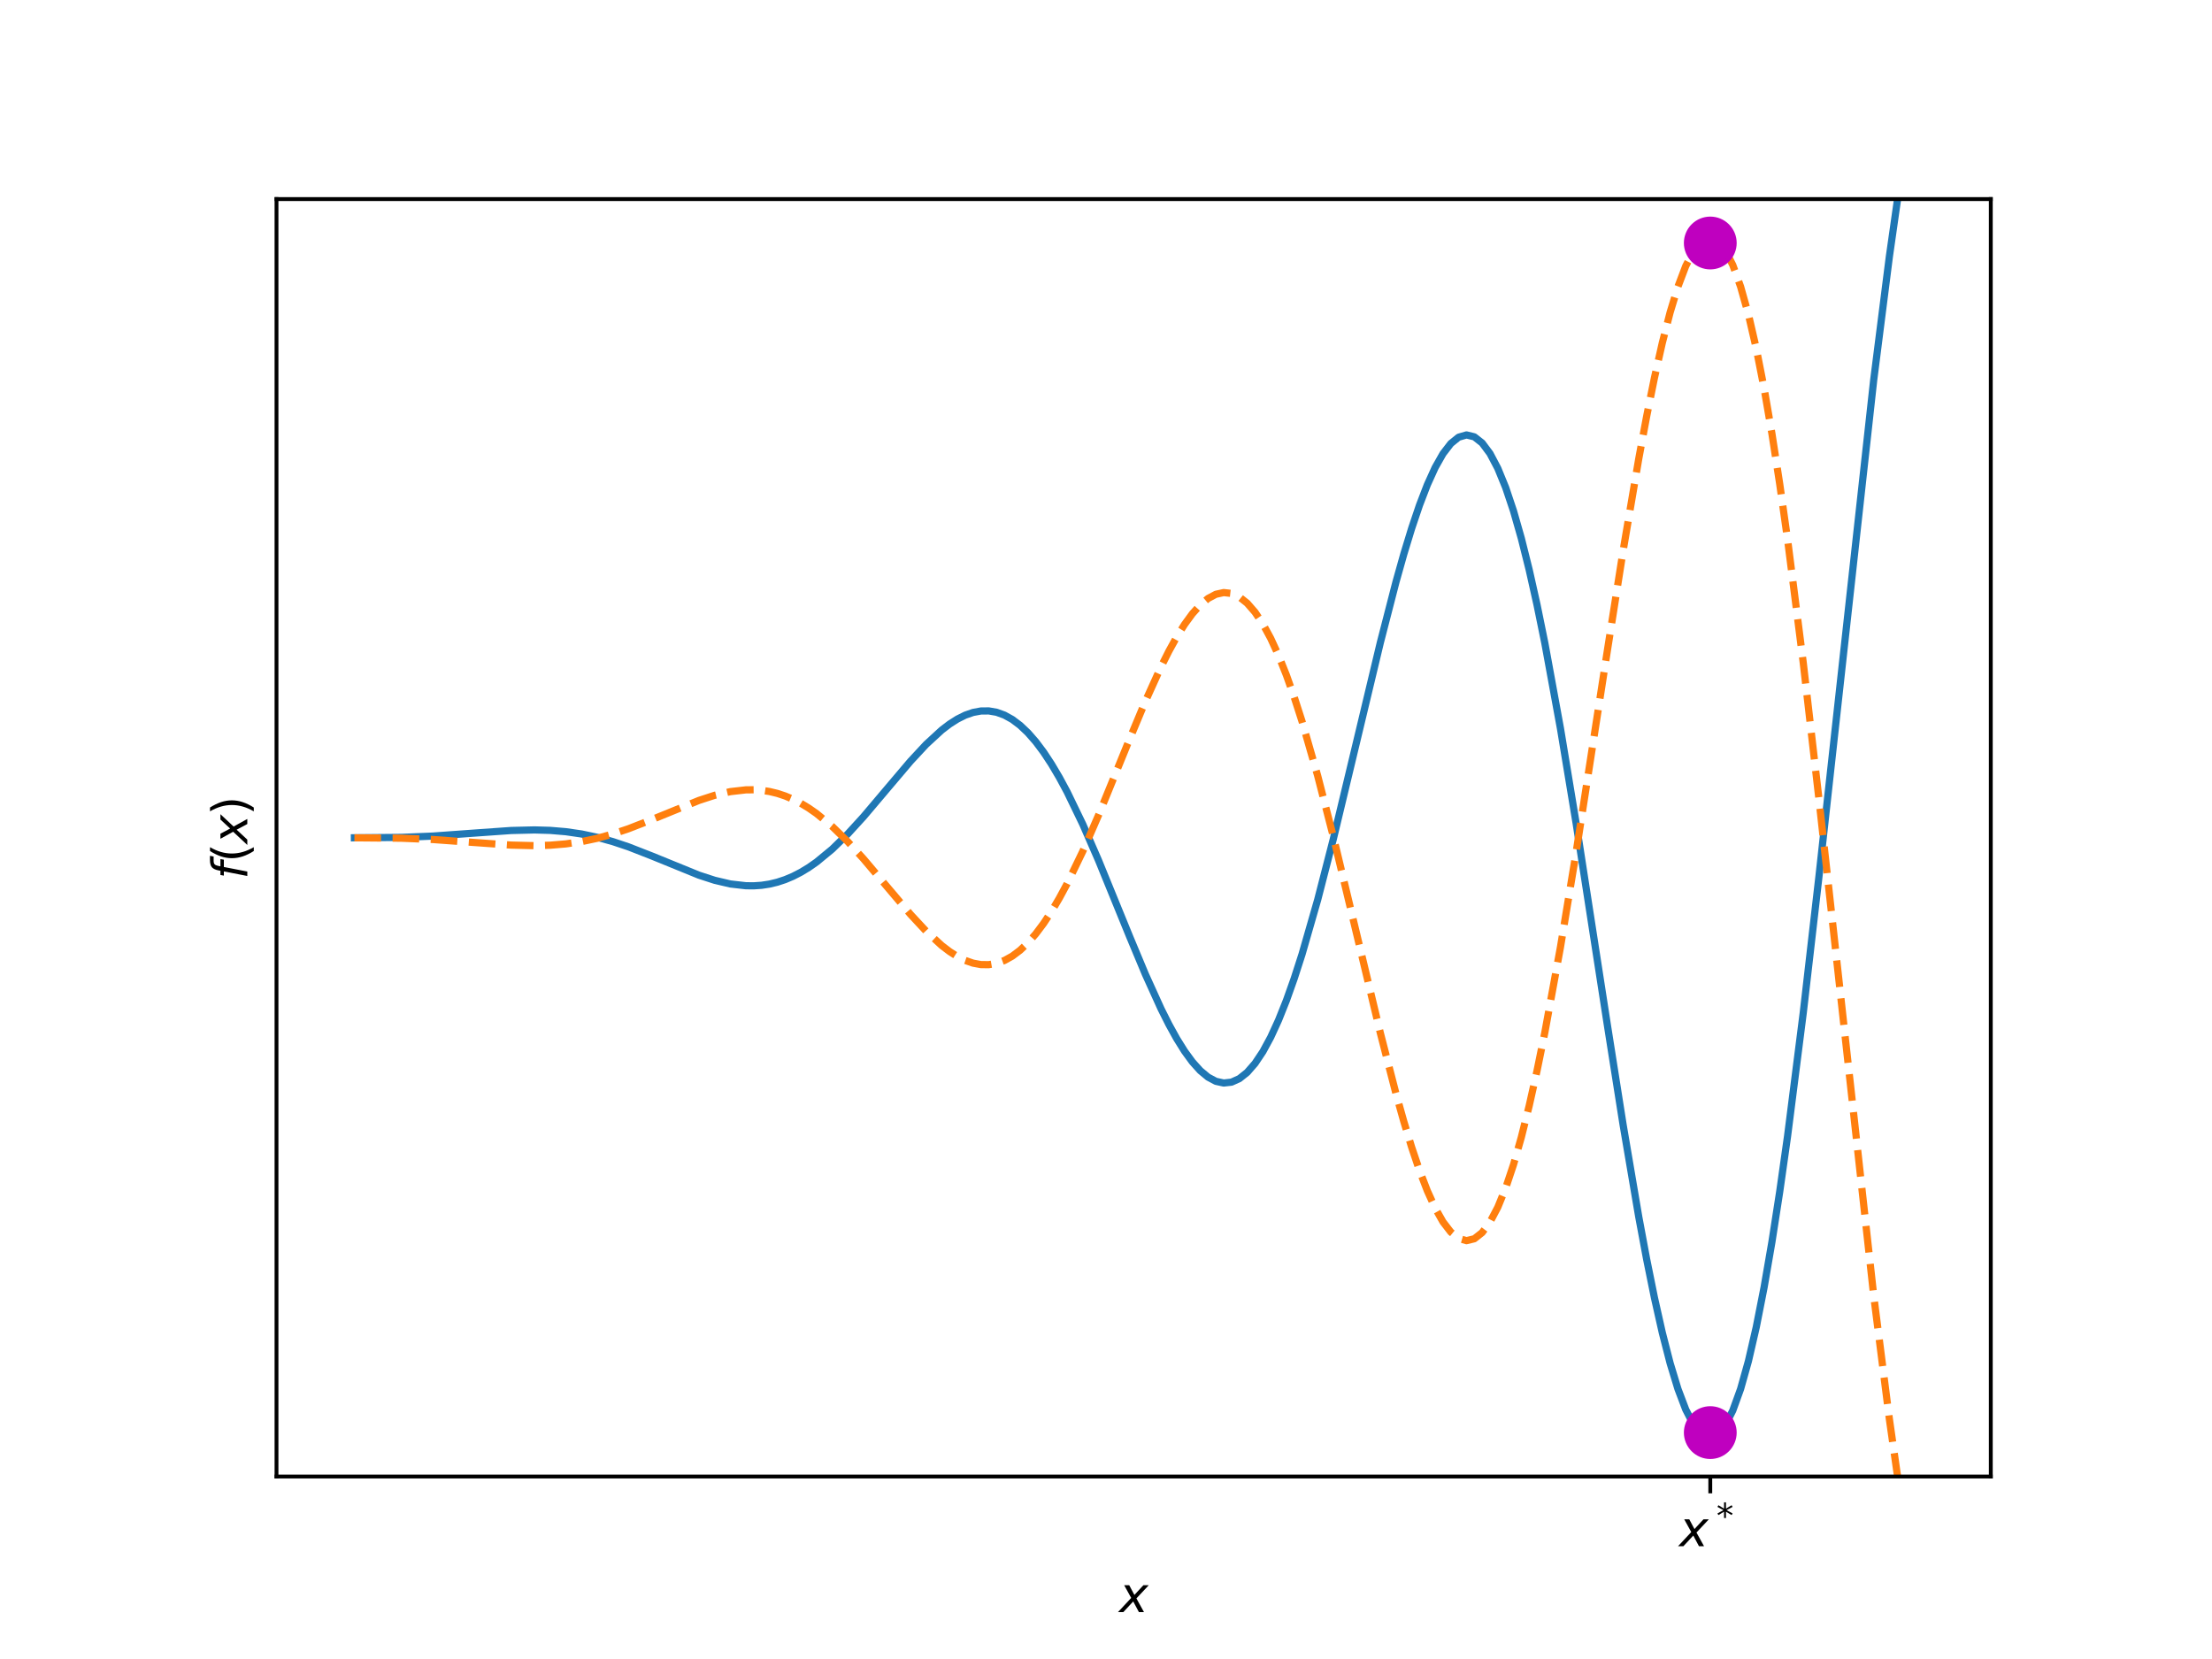 <?xml version="1.0" encoding="utf-8" standalone="no"?>
<!DOCTYPE svg PUBLIC "-//W3C//DTD SVG 1.1//EN"
  "http://www.w3.org/Graphics/SVG/1.1/DTD/svg11.dtd">
<svg xmlns:xlink="http://www.w3.org/1999/xlink" width="460.8pt" height="345.6pt" viewBox="0 0 460.8 345.6" xmlns="http://www.w3.org/2000/svg" version="1.1">
 <defs>
  <style type="text/css">*{stroke-linejoin: round; stroke-linecap: butt}</style>
 </defs>
 <g id="figure_1">
  <g id="patch_1">
   <path d="M 0 345.6 
L 460.8 345.6 
L 460.8 0 
L 0 0 
z
" style="fill: #ffffff"/>
  </g>
  <g id="axes_1">
   <g id="patch_2">
    <path d="M 57.6 307.584 
L 414.72 307.584 
L 414.72 41.472 
L 57.6 41.472 
z
" style="fill: #ffffff"/>
   </g>
   <g id="matplotlib.axis_1">
    <g id="xtick_1">
     <g id="line2d_1">
      <defs>
       <path id="mb9b286a708" d="M 0 0 
L 0 3.5 
" style="stroke: #000000; stroke-width: 0.8"/>
      </defs>
      <g>
       <use xlink:href="#mb9b286a708" x="356.282" y="307.584" style="stroke: #000000; stroke-width: 0.8"/>
      </g>
     </g>
     <g id="text_1">
      <!-- $x^*$ -->
      <g transform="translate(349.832 322.182) scale(0.1 -0.1)">
       <defs>
        <path id="DejaVuSans-Oblique-78" d="M 3841 3500 
L 2234 1784 
L 3219 0 
L 2559 0 
L 1819 1388 
L 531 0 
L -166 0 
L 1556 1844 
L 641 3500 
L 1300 3500 
L 1972 2234 
L 3144 3500 
L 3841 3500 
z
" transform="scale(0.016)"/>
        <path id="DejaVuSans-2a" d="M 3009 3897 
L 1888 3291 
L 3009 2681 
L 2828 2375 
L 1778 3009 
L 1778 1831 
L 1422 1831 
L 1422 3009 
L 372 2375 
L 191 2681 
L 1313 3291 
L 191 3897 
L 372 4206 
L 1422 3572 
L 1422 4750 
L 1778 4750 
L 1778 3572 
L 2828 4206 
L 3009 3897 
z
" transform="scale(0.016)"/>
       </defs>
       <use xlink:href="#DejaVuSans-Oblique-78" transform="translate(0 0.766)"/>
       <use xlink:href="#DejaVuSans-2a" transform="translate(77.284 39.047) scale(0.7)"/>
      </g>
     </g>
    </g>
    <g id="text_2">
     <!-- $x$ -->
     <g transform="translate(233.16 335.861) scale(0.1 -0.1)">
      <use xlink:href="#DejaVuSans-Oblique-78" transform="translate(0 0.312)"/>
     </g>
    </g>
   </g>
   <g id="matplotlib.axis_2">
    <g id="text_3">
     <!-- $f(x)$ -->
     <g transform="translate(51.52 183.178) rotate(-90) scale(0.1 -0.1)">
      <defs>
       <path id="DejaVuSans-Oblique-66" d="M 3059 4863 
L 2969 4384 
L 2419 4384 
Q 2106 4384 1964 4261 
Q 1822 4138 1753 3809 
L 1691 3500 
L 2638 3500 
L 2553 3053 
L 1606 3053 
L 1013 0 
L 434 0 
L 1031 3053 
L 481 3053 
L 563 3500 
L 1113 3500 
L 1159 3744 
Q 1278 4363 1576 4613 
Q 1875 4863 2516 4863 
L 3059 4863 
z
" transform="scale(0.016)"/>
       <path id="DejaVuSans-28" d="M 1984 4856 
Q 1566 4138 1362 3434 
Q 1159 2731 1159 2009 
Q 1159 1288 1364 580 
Q 1569 -128 1984 -844 
L 1484 -844 
Q 1016 -109 783 600 
Q 550 1309 550 2009 
Q 550 2706 781 3412 
Q 1013 4119 1484 4856 
L 1984 4856 
z
" transform="scale(0.016)"/>
       <path id="DejaVuSans-29" d="M 513 4856 
L 1013 4856 
Q 1481 4119 1714 3412 
Q 1947 2706 1947 2009 
Q 1947 1309 1714 600 
Q 1481 -109 1013 -844 
L 513 -844 
Q 928 -128 1133 580 
Q 1338 1288 1338 2009 
Q 1338 2731 1133 3434 
Q 928 4138 513 4856 
z
" transform="scale(0.016)"/>
      </defs>
      <use xlink:href="#DejaVuSans-Oblique-66" transform="translate(0 0.016)"/>
      <use xlink:href="#DejaVuSans-28" transform="translate(35.205 0.016)"/>
      <use xlink:href="#DejaVuSans-Oblique-78" transform="translate(74.219 0.016)"/>
      <use xlink:href="#DejaVuSans-29" transform="translate(133.398 0.016)"/>
     </g>
    </g>
   </g>
   <g id="line2d_2">
    <path d="M 73.833 174.528 
L 83.621 174.442 
L 90.147 174.173 
L 98.304 173.585 
L 106.461 173.008 
L 111.356 172.888 
L 114.618 172.984 
L 117.881 173.257 
L 121.144 173.733 
L 124.407 174.423 
L 127.67 175.324 
L 130.933 176.417 
L 135.827 178.33 
L 145.616 182.319 
L 148.879 183.38 
L 152.141 184.144 
L 155.404 184.518 
L 157.036 184.532 
L 158.667 184.419 
L 160.299 184.169 
L 161.93 183.778 
L 163.561 183.239 
L 165.193 182.552 
L 166.824 181.713 
L 168.456 180.725 
L 170.087 179.59 
L 173.35 176.903 
L 176.613 173.72 
L 179.876 170.147 
L 184.77 164.361 
L 189.664 158.587 
L 192.927 155.075 
L 196.19 152.075 
L 197.821 150.832 
L 199.453 149.792 
L 201.084 148.979 
L 202.716 148.413 
L 204.347 148.113 
L 205.979 148.097 
L 207.61 148.379 
L 209.241 148.969 
L 210.873 149.874 
L 212.504 151.101 
L 214.136 152.648 
L 215.767 154.513 
L 217.399 156.689 
L 219.03 159.164 
L 220.661 161.924 
L 222.293 164.948 
L 225.556 171.696 
L 228.819 179.177 
L 235.344 195.158 
L 238.607 202.97 
L 241.87 210.165 
L 243.501 213.413 
L 245.133 216.366 
L 246.764 218.98 
L 248.396 221.214 
L 250.027 223.027 
L 251.659 224.385 
L 253.29 225.256 
L 254.921 225.612 
L 256.553 225.431 
L 258.184 224.696 
L 259.816 223.395 
L 261.447 221.522 
L 263.079 219.079 
L 264.71 216.073 
L 266.341 212.517 
L 267.973 208.432 
L 269.604 203.845 
L 271.236 198.788 
L 274.499 187.435 
L 277.761 174.761 
L 282.656 154.328 
L 287.55 133.864 
L 290.813 121.21 
L 292.444 115.409 
L 294.076 110.059 
L 295.707 105.229 
L 297.339 100.987 
L 298.97 97.397 
L 300.601 94.515 
L 302.233 92.394 
L 303.864 91.077 
L 305.496 90.603 
L 307.127 90.999 
L 308.759 92.286 
L 310.39 94.475 
L 312.021 97.567 
L 313.653 101.555 
L 315.284 106.42 
L 316.916 112.134 
L 318.547 118.658 
L 320.179 125.945 
L 321.81 133.938 
L 325.073 151.764 
L 328.336 171.506 
L 334.862 213.652 
L 338.124 234.327 
L 341.387 253.524 
L 343.019 262.287 
L 344.65 270.349 
L 346.282 277.608 
L 347.913 283.968 
L 349.544 289.34 
L 351.176 293.644 
L 352.807 296.808 
L 354.439 298.774 
L 356.07 299.492 
L 357.702 298.925 
L 359.333 297.051 
L 360.964 293.858 
L 362.596 289.351 
L 364.227 283.546 
L 365.859 276.475 
L 367.49 268.186 
L 369.122 258.736 
L 370.753 248.201 
L 372.384 236.666 
L 375.647 211.007 
L 378.91 182.688 
L 390.33 79.128 
L 393.593 53.427 
L 395.224 42 
L 396.856 31.709 
L 398.487 22.687 
L 398.487 22.687 
" clip-path="url(#p777987a7b4)" style="fill: none; stroke: #1f77b4; stroke-width: 1.5; stroke-linecap: square"/>
   </g>
   <g id="line2d_3">
    <path d="M 356.282 298.436 
" clip-path="url(#p777987a7b4)" style="fill: none; stroke: #bf00bf; stroke-width: 1.5; stroke-linecap: square"/>
    <defs>
     <path id="m7994fa11a9" d="M 0 5 
C 1.326 5 2.598 4.473 3.536 3.536 
C 4.473 2.598 5 1.326 5 0 
C 5 -1.326 4.473 -2.598 3.536 -3.536 
C 2.598 -4.473 1.326 -5 0 -5 
C -1.326 -5 -2.598 -4.473 -3.536 -3.536 
C -4.473 -2.598 -5 -1.326 -5 0 
C -5 1.326 -4.473 2.598 -3.536 3.536 
C -2.598 4.473 -1.326 5 0 5 
z
" style="stroke: #bf00bf"/>
    </defs>
    <g clip-path="url(#p777987a7b4)">
     <use xlink:href="#m7994fa11a9" x="356.282" y="298.436" style="fill: #bf00bf; stroke: #bf00bf"/>
    </g>
   </g>
   <g id="line2d_4">
    <path d="M 73.833 174.528 
L 83.621 174.614 
L 90.147 174.883 
L 98.304 175.471 
L 106.461 176.048 
L 111.356 176.168 
L 114.618 176.072 
L 117.881 175.799 
L 121.144 175.323 
L 124.407 174.633 
L 127.67 173.732 
L 130.933 172.639 
L 135.827 170.726 
L 145.616 166.737 
L 148.879 165.676 
L 152.141 164.912 
L 155.404 164.538 
L 157.036 164.524 
L 158.667 164.637 
L 160.299 164.887 
L 161.93 165.278 
L 163.561 165.817 
L 165.193 166.504 
L 166.824 167.343 
L 168.456 168.331 
L 170.087 169.466 
L 173.35 172.153 
L 176.613 175.336 
L 179.876 178.909 
L 184.77 184.695 
L 189.664 190.469 
L 192.927 193.981 
L 196.19 196.981 
L 197.821 198.224 
L 199.453 199.264 
L 201.084 200.077 
L 202.716 200.643 
L 204.347 200.943 
L 205.979 200.959 
L 207.61 200.677 
L 209.241 200.087 
L 210.873 199.182 
L 212.504 197.955 
L 214.136 196.408 
L 215.767 194.543 
L 217.399 192.367 
L 219.03 189.892 
L 220.661 187.132 
L 222.293 184.108 
L 225.556 177.36 
L 228.819 169.879 
L 235.344 153.898 
L 238.607 146.086 
L 241.87 138.891 
L 243.501 135.643 
L 245.133 132.69 
L 246.764 130.076 
L 248.396 127.842 
L 250.027 126.029 
L 251.659 124.671 
L 253.29 123.8 
L 254.921 123.444 
L 256.553 123.625 
L 258.184 124.36 
L 259.816 125.661 
L 261.447 127.534 
L 263.079 129.977 
L 264.71 132.983 
L 266.341 136.539 
L 267.973 140.624 
L 269.604 145.211 
L 271.236 150.268 
L 274.499 161.621 
L 277.761 174.295 
L 282.656 194.728 
L 287.55 215.192 
L 290.813 227.846 
L 292.444 233.647 
L 294.076 238.997 
L 295.707 243.827 
L 297.339 248.069 
L 298.97 251.659 
L 300.601 254.541 
L 302.233 256.662 
L 303.864 257.979 
L 305.496 258.453 
L 307.127 258.057 
L 308.759 256.77 
L 310.39 254.581 
L 312.021 251.489 
L 313.653 247.501 
L 315.284 242.636 
L 316.916 236.922 
L 318.547 230.398 
L 320.179 223.111 
L 321.81 215.118 
L 325.073 197.292 
L 328.336 177.55 
L 334.862 135.404 
L 338.124 114.729 
L 341.387 95.532 
L 343.019 86.769 
L 344.65 78.707 
L 346.282 71.448 
L 347.913 65.088 
L 349.544 59.716 
L 351.176 55.412 
L 352.807 52.248 
L 354.439 50.282 
L 356.07 49.564 
L 357.702 50.131 
L 359.333 52.005 
L 360.964 55.198 
L 362.596 59.706 
L 364.227 65.51 
L 365.859 72.581 
L 367.49 80.87 
L 369.122 90.32 
L 370.753 100.855 
L 372.384 112.39 
L 375.647 138.049 
L 378.91 166.368 
L 390.33 269.928 
L 393.593 295.629 
L 395.224 307.056 
L 396.856 317.347 
L 398.487 326.369 
L 398.487 326.369 
" clip-path="url(#p777987a7b4)" style="fill: none; stroke-dasharray: 5.55,2.4; stroke-dashoffset: 0; stroke: #ff7f0e; stroke-width: 1.5"/>
   </g>
   <g id="line2d_5">
    <path d="M 356.282 50.62 
" clip-path="url(#p777987a7b4)" style="fill: none; stroke: #bf00bf; stroke-width: 1.5; stroke-linecap: square"/>
    <g clip-path="url(#p777987a7b4)">
     <use xlink:href="#m7994fa11a9" x="356.282" y="50.62" style="fill: #bf00bf; stroke: #bf00bf"/>
    </g>
   </g>
   <g id="patch_3">
    <path d="M 57.6 307.584 
L 57.6 41.472 
" style="fill: none; stroke: #000000; stroke-width: 0.8; stroke-linejoin: miter; stroke-linecap: square"/>
   </g>
   <g id="patch_4">
    <path d="M 414.72 307.584 
L 414.72 41.472 
" style="fill: none; stroke: #000000; stroke-width: 0.8; stroke-linejoin: miter; stroke-linecap: square"/>
   </g>
   <g id="patch_5">
    <path d="M 57.6 307.584 
L 414.72 307.584 
" style="fill: none; stroke: #000000; stroke-width: 0.8; stroke-linejoin: miter; stroke-linecap: square"/>
   </g>
   <g id="patch_6">
    <path d="M 57.6 41.472 
L 414.72 41.472 
" style="fill: none; stroke: #000000; stroke-width: 0.8; stroke-linejoin: miter; stroke-linecap: square"/>
   </g>
  </g>
 </g>
 <defs>
  <clipPath id="p777987a7b4">
   <rect x="57.6" y="41.472" width="357.12" height="266.112"/>
  </clipPath>
 </defs>
</svg>
